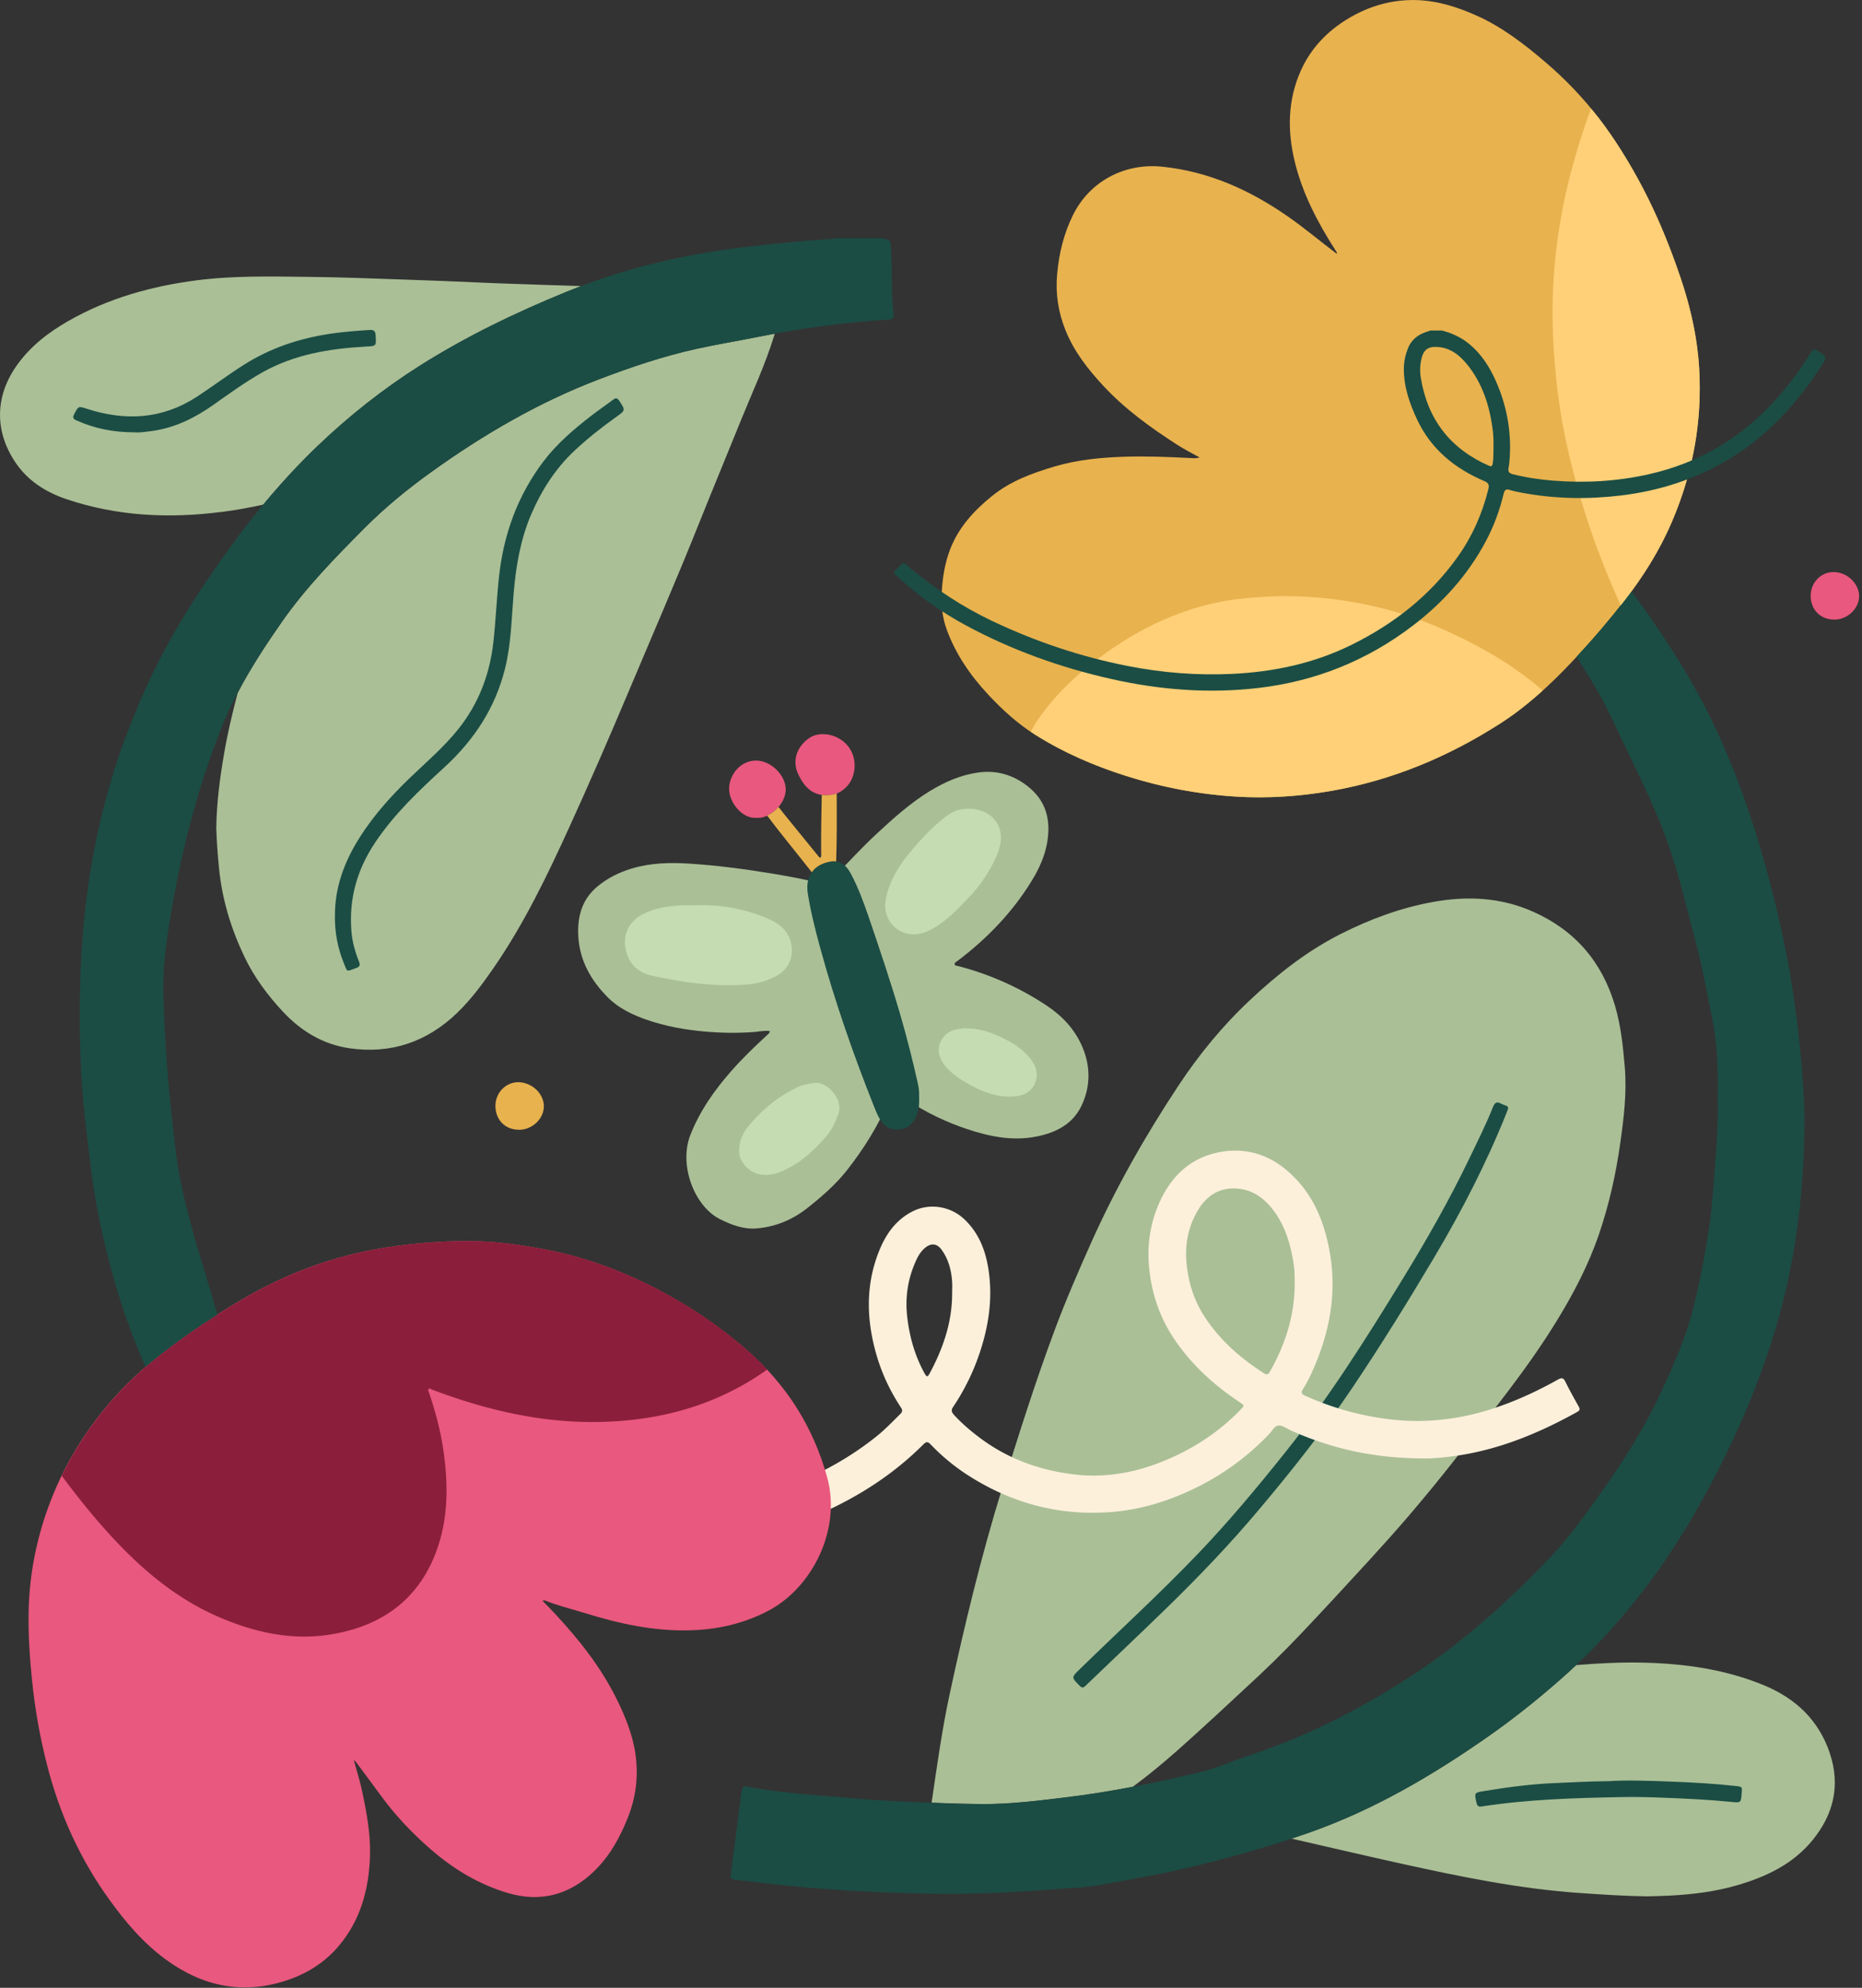 <svg width="489" height="522" fill="none" xmlns="http://www.w3.org/2000/svg"><rect width="100%" height="100%" fill="#333333" stroke="none"/><g clip-path="url(#a)"><path d="M315.04 120.14c-2.18-1.21-4.13-2.21-5.96-3.39-7-4.52-13.73-9.38-19.41-15.52-3.99-4.32-7.62-8.94-9.84-14.48-1.89-4.71-2.66-9.56-2.21-14.65.48-5.52 1.75-10.79 4.23-15.75 4.4-8.8 13.54-13.58 23.34-12.58 12.28 1.26 23.06 6.13 33.04 13.08 4.39 3.06 8.48 6.51 12.84 9.81.07-.49-.22-.72-.39-.99-4.64-7.27-8.64-14.84-10.67-23.3-1.95-8.1-1.84-16.1 1.61-23.82 2.63-5.87 6.92-10.34 12.37-13.63 5.48-3.31 11.47-5.06 17.9-4.9 5.59.14 10.84 1.81 15.91 4.08 6.78 3.04 12.57 7.53 18.17 12.32 5.18 4.43 9.85 9.33 14 14.73 3.73 4.86 6.98 10.03 9.94 15.38 4.67 8.41 8.34 17.26 11.41 26.35 2.6 7.7 4.41 15.59 4.9 23.75.84 14.05-1.62 27.49-7.16 40.42-3.22 7.52-7.51 14.34-12.51 20.77-4.32 5.55-8.89 10.87-13.73 15.98-5.7 6.03-11.76 11.65-18.74 16.14-13.65 8.77-28.38 14.95-44.43 17.76-8.37 1.46-16.83 2.04-25.3 1.49-9.75-.62-19.31-2.45-28.65-5.42-8.42-2.68-16.46-6.15-23.93-10.87-4.55-2.88-8.49-6.48-12.16-10.4-4.71-5.04-8.58-10.61-10.97-17.13-1.21-3.31-1.53-6.73-1.3-10.25.25-3.77.85-7.45 2.23-10.99 2.26-5.76 6.3-10.13 11.02-13.93 4.82-3.88 10.51-5.97 16.37-7.7 5.98-1.77 12.15-2.36 18.33-2.56 5.7-.19 11.41.05 17.11.33.75.04 1.5.16 2.61-.11l.03-.02Z" fill="#E8B24E"/><path d="M480.58 460.46c-2.92-8.71-8.97-14.45-17.35-17.91-10.05-4.15-20.62-5.65-31.38-5.93-5.97-.16-11.95.15-17.91.64-1.33 1.25-2.69 2.49-4.06 3.7-6.04 5.31-12.3 10.32-18.88 14.93-14.68 10.28-30.04 19.31-47.03 25.31-1.59.56-3.18 1.1-4.78 1.63 9.67 2.21 19.33 4.48 29.02 6.62 15.3 3.37 30.63 6.53 46.3 7.63 5.97.42 11.95.82 17.93.91 2.12-.04 4.23-.1 6.34-.21 5.93-.32 11.78-1.05 17.48-2.72 7.6-2.22 14.63-5.55 19.75-11.82 5.49-6.72 7.38-14.35 4.55-22.78h.02ZM257.5 473.75c7.41.08 14.74-.84 22.08-1.72 6-.72 11.96-1.68 17.88-2.81.33-.24.66-.47.98-.71 7.35-5.48 14.02-11.75 20.78-17.91 2.57-2.34 5.08-4.75 7.64-7.09 5.02-4.58 9.9-9.32 14.57-14.24 6.13-6.46 12.17-13.01 18.19-19.58 3.51-3.83 6.97-7.7 10.35-11.64 4.53-5.28 8.91-10.67 13.19-16.15 8.88-11.37 18.01-22.55 25.58-34.88 4.45-7.24 8.38-14.72 11.14-22.78 2.68-7.82 4.48-15.83 5.63-24.01.94-6.65 1.76-13.29 1.19-20.04-.46-5.43-1.02-10.84-2.56-16.07-3.39-11.51-10.51-19.83-21.54-24.72-8.49-3.76-17.28-4.18-26.3-2.54-8.53 1.55-16.55 4.53-24.26 8.43-8.89 4.5-16.61 10.61-23.84 17.4-7.2 6.76-13.43 14.37-18.85 22.6-8.62 13.06-16.34 26.64-22.74 40.93-3.44 7.7-6.8 15.44-9.74 23.35-5.07 13.64-9.46 27.52-13.74 41.42-5.47 17.74-9.83 35.76-13.73 53.9-2.03 9.43-3.34 18.97-4.74 28.5 4.28.18 8.55.31 12.83.35l.01.01Z" fill="#AABF96"/><path d="M396.06 291.15c-.09.24-.22.62-.37.99-5.25 13.16-11.72 25.71-18.94 37.89-6.89 11.61-13.99 23.08-21.52 34.29-7.53 11.22-15.91 21.79-24.61 32.12-7.64 9.09-15.84 17.65-24.34 25.93-7.04 6.85-14.19 13.58-21.27 20.39-.58.56-.93.48-1.46-.06-2.2-2.22-2.21-2.19 0-4.35 10.32-10.07 20.96-19.79 30.94-30.2 8.24-8.6 15.85-17.74 23.27-27.04 11.28-14.15 20.89-29.41 30.34-44.8 6.42-10.45 12.5-21.09 17.81-32.16 2.14-4.46 4.37-8.89 6.2-13.49.44-1.1.99-1.44 2.06-.86.45.25.96.39 1.44.6.26.11.49.28.45.76v-.01ZM422.38 467.75c4.53-.32 10.32-.13 16.1.09 5.86.22 11.71.54 17.54 1.19 1.52.17 1.51.24 1.39 1.78-.21 2.74-.19 2.63-3.05 2.35-5.76-.57-11.53-.84-17.31-1.07-3.79-.15-7.58-.25-11.37-.17-12.21.24-24.41.59-36.51 2.46-.88.14-1.22-.12-1.41-.96-.59-2.64-.62-2.66 2.02-3.09 6.3-1.04 12.62-1.87 19.02-2.11 4.11-.15 8.21-.44 13.57-.47h.01Z" fill="#1B4D44"/><path d="M373.86 383c-13.24-.07-24.32-2.62-34.91-7.39-1.05-.47-2.15-1.32-3.18-1.26-1.06.06-1.7 1.43-2.48 2.25a67.036 67.036 0 0 1-18.25 13.61c-7.43 3.78-15.26 6.3-23.65 6.89-13.3.94-25.48-2.32-36.71-9.39a53.757 53.757 0 0 1-10.26-8.39c-.71-.75-1.14-.8-1.91-.03-7.68 7.69-16.63 13.5-26.53 17.95-8.38 3.76-17.13 6.18-26.24 7.18-11.93 1.31-23.66.36-35.15-3.31-13.21-4.22-24.88-11.15-35.57-19.83-5.44-4.42-10.46-9.25-14.67-14.88-.89-1.19-1.73-2.41-2.2-3.83-.58-1.74-.43-3.42 1.02-4.73 1.32-1.18 2.85-1.57 4.56-.88.93.37 1.59 1.1 2.13 1.88 3.12 4.47 7.21 7.97 11.34 11.44 4.04 3.38 8.12 6.72 12.5 9.65 10.81 7.25 22.42 12.63 35.43 14.44 14.75 2.06 28.97-.01 42.6-6.03 6.65-2.94 12.83-6.64 18.5-11.18 2.25-1.8 4.23-3.89 6.27-5.91.59-.58.49-1.06.08-1.68-2.77-4.19-4.9-8.69-6.32-13.5-2.73-9.29-3.04-18.55.66-27.68 1.78-4.4 4.44-8.13 8.83-10.32 4.42-2.2 9.88-1.31 13.48 2.09 3.85 3.63 5.62 8.25 6.38 13.34 1.16 7.71-.03 15.18-2.56 22.46a58.715 58.715 0 0 1-6.78 13.56c-.61.9-.23 1.49.33 2.1 2.06 2.24 4.37 4.2 6.81 6.02 7.35 5.5 15.7 8.48 24.75 9.56 8.07.96 15.86-.45 23.33-3.48 7.67-3.11 14.51-7.53 20.29-13.52 1.07-1.11 1.09-1.1-.23-1.98-6.85-4.56-12.83-10.02-17.39-16.92-3.63-5.49-5.66-11.55-6.35-18.11-.64-6.15.24-12.04 2.78-17.63 3.27-7.18 8.69-11.98 16.63-13.16 6.26-.93 11.98.87 16.82 5.02 6.69 5.72 9.8 13.32 11.24 21.75 1.74 10.22.02 19.99-3.98 29.45-.9 2.13-1.88 4.24-3.13 6.19-.59.93-.28 1.31.58 1.7a74.88 74.88 0 0 0 14.63 4.9c5.48 1.23 11.02 1.89 16.64 1.71 5.66-.18 11.2-1.13 16.61-2.77 6.49-1.97 12.62-4.77 18.53-8.07.91-.51 1.41-.52 1.93.54 1.08 2.22 2.3 4.38 3.51 6.54.38.68.3 1.03-.39 1.42-10.13 5.63-20.72 10-32.29 11.59-3.2.44-6.43.7-8.08.62l.02.01Zm-33.84-45.95c-.03-1.68 0-3.35-.26-5.01-.8-5.22-2.22-10.21-5.54-14.47-2.41-3.09-5.46-5.2-9.45-5.46-4.63-.31-7.99 1.98-10.24 5.82-2.48 4.24-3.39 8.87-2.92 13.79.48 5.06 1.95 9.76 4.72 14.02 4.03 6.2 9.46 10.94 15.64 14.91.86.55 1.19.15 1.56-.51 4.07-7.17 6.49-14.79 6.48-23.09h.01Zm-89.96 2.38c0-.88.04-1.76 0-2.63-.18-3.07-.91-5.99-2.72-8.54-1.23-1.74-2.79-1.9-4.4-.57-1.01.84-1.7 1.91-2.24 3.07-2.24 4.76-3.04 9.76-2.45 15 .59 5.21 1.97 10.15 4.49 14.76.64 1.17.85 1.19 1.49-.01 3.52-6.59 5.88-13.5 5.82-21.08h.01Z" fill="#FCF0DB"/><path d="M92.93 462.21c.73 2.76 1.53 5.21 2.08 7.74 1.24 5.79 2.35 11.59 2.15 17.55-.29 8.78-2.52 16.89-8.35 23.7-3.68 4.29-8.36 7.18-13.69 8.91-11.43 3.71-21.87 1.54-31.49-5.47-5.99-4.36-10.68-9.9-14.97-15.86-7.69-10.67-12.99-22.42-16.26-35.13-1.88-7.28-3.19-14.66-3.96-22.14-.62-6.04-1.04-12.09-.93-18.16.22-11.49 2.73-22.46 7.35-32.98 3.17-7.22 7.29-13.83 12.24-19.96 4.18-5.18 8.92-9.79 14.12-13.94 6.94-5.54 14.32-10.46 21.95-14.99 11.94-7.1 24.72-11.82 38.51-13.93 7.89-1.21 15.78-1.77 23.74-1.58 5.68.14 11.29.97 16.87 1.98 10.79 1.94 20.96 5.7 30.63 10.76 8.34 4.36 16.1 9.61 23.21 15.82 10.37 9.05 17.43 20.1 21.1 33.42 3.8 13.78-3.99 29.03-15.44 35.04-6.53 3.42-13.32 4.93-20.57 5.14-9.48.27-18.56-1.73-27.53-4.5-3.51-1.08-7.09-1.94-10.51-3.31-.18-.07-.38-.15-.67.09 1.12 1.16 2.25 2.29 3.34 3.47 6.31 6.78 12.01 14.01 16.13 22.36 2.32 4.71 4.27 9.56 4.96 14.82.73 5.58.04 10.99-2.04 16.22-2.11 5.32-4.85 10.28-9.03 14.26-6.4 6.1-13.97 8.08-22.45 5.59-7.45-2.19-14.03-6.11-19.92-11.16-5.11-4.38-9.71-9.24-13.67-14.69-2.09-2.87-4.23-5.71-6.34-8.57-.09-.12-.22-.2-.54-.5h-.02Z" fill="#E9587E"/><path d="M201.48 359.63a73.046 73.046 0 0 0-5.29-5.1c-7.11-6.21-14.87-11.46-23.21-15.82-9.68-5.06-19.84-8.82-30.63-10.76-5.58-1.01-11.19-1.84-16.87-1.98-7.96-.19-15.85.37-23.74 1.58-13.79 2.11-26.57 6.83-38.51 13.93-7.63 4.53-15 9.45-21.95 14.99-5.2 4.15-9.94 8.76-14.12 13.94-4.3 5.32-7.97 11.01-10.94 17.15 3.96 5.32 8.11 10.51 12.61 15.43 8.15 8.92 17.21 16.66 28.43 21.55 9.91 4.32 20.15 6.51 30.94 4.44 12.61-2.42 21.78-9.24 26.35-21.5 3.14-8.41 3.18-17.12 2-25.88-.72-5.39-2.11-10.64-3.85-15.8-.11-.32-.42-.71-.14-1.01.3-.32.67.04.98.16 9.45 3.56 19.09 6.29 29.14 7.62 7.89 1.04 15.78 1.15 23.66.25 12.6-1.44 24.27-5.53 34.7-12.86.15-.11.3-.21.45-.32l-.01-.01Z" fill="#8B1F3B"/><path d="M57.95 134.48c3.77-.48 7.5-1.15 11.19-1.97 4.44-5.35 9.13-10.48 14.18-15.31 8.27-7.92 17.19-15 26.89-21.14 12.17-7.7 25.07-13.91 38.36-19.35 1.34-.55 2.69-1.07 4.05-1.59-2.42-.07-4.83-.14-7.25-.23-6.74-.24-13.49-.41-20.23-.73-6.1-.29-12.21-.51-18.31-.72-8.46-.28-16.93-.64-25.39-.73-9.9-.1-19.81-.38-29.69.89-11.9 1.53-23.24 4.68-33.73 10.65-5.27 3.01-9.95 6.6-13.53 11.59-5.76 8.04-6 17.2-.55 25.43 3.32 5 8.08 7.99 13.63 9.85 13.18 4.42 26.68 5.08 40.38 3.34v.02ZM198.93 88.49c-5.28 1.07-10.61 1.93-15.88 3.09-8.91 1.97-17.54 4.88-26.05 8.15-15.74 6.04-30.15 14.46-43.8 24.27-6.21 4.46-12.11 9.29-17.5 14.71-7.69 7.74-15.33 15.54-21.61 24.51-4.23 6.05-8.26 12.21-11.67 18.74-1.41 5.33-2.67 10.69-3.6 16.13-1.08 6.3-1.92 12.63-2.02 19.28.09 3.4.37 7.01.72 10.63.8 8.21 3.18 15.97 6.73 23.37 2.52 5.26 5.97 9.9 9.94 14.18 4.81 5.2 10.63 8.72 17.61 9.73 10.83 1.56 20.3-1.64 28.21-9.25 3.74-3.59 6.79-7.75 9.72-11.99 7.94-11.54 13.99-24.12 19.78-36.81 5.27-11.56 10.35-23.21 15.28-34.92 6.36-15.1 12.9-30.12 18.98-45.34 3.56-8.91 7.25-17.76 10.84-26.65 2.97-7.33 6.34-14.5 8.68-22.09.06-.2.11-.4.17-.6-1.51.28-3.01.57-4.51.87l-.02-.01Z" fill="#AABF96"/><path d="M136.31 296.68c-3.65 0-6.2-2.59-6.2-6.29 0-3.45 2.76-6.26 6.08-6.2 3.55.06 6.66 3.04 6.64 6.36-.02 3.27-3.08 6.15-6.53 6.14l.01-.01Z" fill="#E8B24E"/><path d="M481.72 162.71c-3.65 0-6.2-2.59-6.2-6.29 0-3.45 2.76-6.26 6.08-6.2 3.55.06 6.66 3.04 6.64 6.36-.02 3.27-3.08 6.15-6.53 6.14l.01-.01Z" fill="#E9587E"/><path d="M87.96 240.67c-.07-7.66 2.5-14.47 6.55-20.84 3.63-5.7 8.08-10.67 12.92-15.35 4.39-4.24 9.07-8.19 12.91-12.99 5.4-6.75 8.32-14.51 9.25-23.02.63-5.75.85-11.54 1.49-17.29 1.23-11.01 4.91-21.12 11.64-30.01 3.57-4.72 8.06-8.52 12.71-12.11 1.83-1.41 3.75-2.71 5.6-4.11.73-.55 1.13-.41 1.61.32 1.62 2.47 1.65 2.47-.76 4.19-3.81 2.71-7.48 5.6-10.9 8.79-5.07 4.73-8.73 10.44-11.46 16.79-2.85 6.62-4.01 13.59-4.62 20.71-.56 6.67-.65 13.39-2.3 19.95-2.58 10.26-8.11 18.64-15.83 25.73-6.65 6.11-13.22 12.27-18.28 19.87-4.73 7.09-6.89 14.77-6.2 23.25.22 2.77.97 5.43 2 7.99.38.95.14 1.35-.77 1.67-2.6.92-2.21 1.25-3.27-1.39-1.56-3.9-2.33-7.96-2.3-12.16l.01.01ZM35.46 113.54c-5.73 0-10.69-1.03-15.42-3.16-.85-.38-1.02-.75-.56-1.62 1.17-2.2 1.09-2.13 3.46-1.37 10.02 3.21 19.65 2.71 28.68-3.15 4.18-2.72 8.16-5.74 12.37-8.41 7.04-4.47 14.73-7.01 22.92-8.21 3.36-.5 6.74-.74 10.12-.97 1.07-.07 1.55.2 1.62 1.41.16 2.89.23 2.8-2.69 2.96-9.43.54-18.64 2.03-27.04 6.76-4.5 2.53-8.66 5.56-12.87 8.53-4.86 3.43-10.06 6.02-16.02 6.86-1.7.24-3.4.46-4.57.39v-.02Z" fill="#1B4D44"/><path d="M234.63 82.09c-.58-5.53-.33-11.1-.63-16.64-.12-2.37-.03-2.37-2.24-2.89h-12.47c-.27.06-.54.17-.81.19-7.65.44-15.27 1.23-22.88 2.13-16.2 1.91-31.92 5.65-47.04 11.83-13.3 5.44-26.19 11.65-38.36 19.35-9.7 6.14-18.62 13.22-26.89 21.14-8.65 8.29-16.32 17.43-23.32 27.14-7.46 10.35-14.37 21.04-19.92 32.58-6.98 14.52-12.09 29.65-15.19 45.47-2.37 12.11-3.58 24.34-3.84 36.66-.26 11.95 0 23.89 1.41 35.78.9 7.58 1.65 15.17 3.1 22.67 1.89 9.79 4.38 19.41 7.67 28.82 1.5 4.29 3.2 8.49 5.03 12.65.97-.84 1.95-1.68 2.96-2.49 5.08-4.05 10.39-7.77 15.86-11.25-.29-.93-.56-1.86-.82-2.8-.76-2.82-1.63-5.6-2.47-8.39-2.42-8.04-4.82-16.07-6.45-24.32-1.33-6.8-1.86-13.69-2.62-20.56-1.03-9.34-1.48-18.71-1.8-28.08-.22-6.49.63-12.91 1.68-19.31 2.8-17.21 7.02-34.01 13.42-50.28 4.02-10.22 9.84-19.36 16.07-28.27 6.28-8.97 13.92-16.77 21.61-24.51 5.39-5.42 11.28-10.25 17.5-14.71 13.66-9.81 28.06-18.23 43.8-24.27 8.52-3.27 17.14-6.18 26.05-8.15 5.26-1.16 10.59-2.02 15.88-3.09 11.29-2.29 22.68-3.81 34.17-4.54 1.55-.1 1.7-.27 1.53-1.86h.01ZM473.28 281.15c-.63-7.28-1.44-14.54-2.58-21.77-1.73-10.98-4.21-21.8-7.2-32.51-3.45-12.39-7.7-24.46-13.18-36.1-5.96-12.66-13.61-24.27-21.85-35.51-.63.85-1.27 1.7-1.92 2.54-3.94 5.07-8.12 9.94-12.5 14.65 3.02 4.83 6.08 9.63 8.55 14.78 2.4 5.01 4.78 10.03 7.19 15.03 3.42 7.1 6.67 14.27 9.11 21.77 2.52 7.72 4.4 15.61 6.45 23.45 1.73 6.62 2.98 13.33 4.32 20.03 1.42 7.05 1.55 14.2 1.42 21.25.14 5.75-.2 11.37-.66 16.99-.48 5.85-.81 11.71-1.72 17.52-1.12 7.11-2.44 14.18-4.26 21.15-1.94 7.41-5.08 14.39-8.3 21.31-4.36 9.38-9.86 18.09-15.86 26.5-4.16 5.82-8.34 11.63-13.27 16.83-7.7 8.12-15.88 15.75-24.68 22.68-8.91 7.02-18.53 12.95-28.53 18.26-8.1 4.3-16.51 7.89-25.21 10.78-4.43 1.48-8.71 3.44-13.26 4.55-11.81 2.86-23.71 5.27-35.79 6.72-7.34.88-14.67 1.8-22.08 1.72-4.75-.05-9.5-.19-14.25-.4-5.9-.27-11.81-.48-17.7-1.01-9.78-.88-19.6-1.35-29.28-3.17-1.09-.21-1.38.21-1.51 1.2-.88 7.05-1.8 14.11-2.73 21.15-.24 1.84-.19 1.95 1.67 2.17 7.26.85 14.51 1.71 21.8 2.26 9.52.72 19.05 1.15 28.59 1.32 11.03.19 22.04-.29 33.03-1.19 3.86-.32 7.75-.37 11.57-1.06 8.8-1.58 17.62-3.12 26.31-5.29 9.77-2.44 19.46-5.18 28.96-8.53 16.98-6 32.34-15.02 47.03-25.31 6.58-4.61 12.84-9.62 18.88-14.93 5.02-4.41 9.75-9.11 14.16-14.11 5.73-6.51 10.99-13.4 15.7-20.7 5.78-8.95 10.81-18.29 15.33-27.93 5.42-11.57 9.89-23.46 13.08-35.86 3.88-15.12 5.54-30.47 5.76-46.02.07-5.07-.19-10.14-.62-15.2l.03-.01Z" fill="#1B4D44"/><path d="M441.32 72.87c-3.07-9.09-6.75-17.94-11.41-26.35-2.97-5.35-6.21-10.52-9.94-15.38-.69-.9-1.41-1.76-2.13-2.62-1.78 4.81-3.35 9.69-4.72 14.65-4.29 15.48-6.07 31.24-5.15 47.3.45 7.91 1.34 15.74 2.91 23.51 1.78 8.78 4.17 17.39 7.09 25.87 2.24 6.51 4.85 12.87 7.66 19.13.31-.39.62-.77.93-1.17 5-6.43 9.29-13.26 12.51-20.77 5.54-12.93 8-26.37 7.16-40.42-.49-8.16-2.3-16.05-4.9-23.75h-.01ZM405.16 181.33c-.53-.46-1.07-.92-1.61-1.37-7.4-6.07-15.68-10.71-24.4-14.61-13.03-5.82-26.7-8.61-40.94-8.8-3.32-.04-6.62.19-9.92.44a67.51 67.51 0 0 0-14.91 2.85c-8.2 2.56-15.7 6.5-22.69 11.45-6.76 4.79-12.85 10.28-17.66 17.07a31.12 31.12 0 0 0-2.33 3.79c.36.24.72.49 1.09.72 7.47 4.73 15.51 8.2 23.93 10.87 9.34 2.97 18.9 4.8 28.65 5.42 8.46.54 16.92-.03 25.3-1.49 16.05-2.81 30.78-8.98 44.43-17.76 3.95-2.54 7.61-5.46 11.07-8.6l-.01.02Z" fill="#FFD078"/><path d="M378.56 86.77c2.79.69 5.32 1.88 7.53 3.76 3.06 2.6 5.13 5.89 6.73 9.48 2.79 6.26 4.05 12.84 3.7 19.69-.05 1.07-.15 2.15-.35 3.21-.18.97.18 1.38 1.08 1.61 3.5.89 7.05 1.41 10.64 1.7 8.46.67 16.85.18 25.13-1.68 13.49-3.04 24.77-9.83 33.87-20.21 3.22-3.67 6.12-7.57 8.68-11.73.54-.88.97-1.03 1.87-.43 2.39 1.58 2.45 1.55.88 3.96-6.44 9.88-14.18 18.46-24.44 24.57-8.72 5.19-18.15 8.21-28.2 9.42-8.66 1.04-17.29.9-25.88-.7-1.1-.2-2.21-.41-3.27-.76-1.05-.34-1.4.03-1.64 1.02-1.05 4.36-2.59 8.54-4.71 12.51-4.7 8.81-11.21 16.05-19.13 22.1-12.03 9.19-25.56 14.62-40.61 16.38-12.96 1.51-25.76.51-38.44-2.33-13.44-3.01-26.32-7.62-38.44-14.17-6.63-3.58-12.72-7.96-18.26-13.08-.59-.54-.61-.91-.04-1.45 2.44-2.29 1.54-2.3 4.13-.17 6.47 5.32 13.43 9.91 21 13.52 11.48 5.47 23.46 9.5 35.96 11.94 8.98 1.75 18.05 2.47 27.18 2.04 10.96-.52 21.55-2.75 31.45-7.65 11.09-5.49 20.61-12.92 27.83-23.08 3.84-5.4 6.47-11.35 8.06-17.77.28-1.13.05-1.67-1.08-2.15-7.75-3.3-13.95-8.35-17.61-16.11-2-4.25-3.53-8.64-3.5-13.43.01-1.82.4-3.57 1.05-5.25.85-2.2 2.5-3.55 4.69-4.31.41-.14.83-.29 1.24-.43h2.88l.02-.02Zm13.66 30.65c.05-1.68-.03-3.35-.26-5.01-.83-6.02-2.66-11.67-6.48-16.49-2.16-2.72-4.8-4.82-8.55-4.83-1.95 0-3.02.86-3.53 2.75-.48 1.76-.56 3.58-.27 5.34 1.77 10.92 7.71 18.66 17.89 23.12.69.3.89.09 1-.59.25-1.43.16-2.86.2-4.29Z" fill="#1B4D44"/><path d="M202.14 270.76c-1.37-.2-2.7.13-4.01.24-4.31.34-8.62.27-12.91-.1-5.26-.46-10.44-1.38-15.45-3.13-3.74-1.31-7.29-3-10.09-5.8-4.4-4.4-7.41-9.58-7.8-15.98-.31-5.15.88-9.76 5.03-13.21 2.64-2.19 5.65-3.69 8.95-4.69 4.98-1.5 10.02-1.63 15.17-1.3 7.49.49 14.92 1.47 22.32 2.71 4.29.72 8.57 1.5 12.77 2.65.91.25 1.53.11 2.02-.71.27-.44.62-.84.98-1.21 3.59-3.69 7.06-7.51 10.83-11.01 4.49-4.18 9.05-8.32 14.33-11.53 3.92-2.38 8.08-4.2 12.67-4.83 4.75-.65 9.02.59 12.8 3.5 5.07 3.9 6.32 9.12 5.21 15.17-.65 3.52-2.13 6.69-3.96 9.7-5.08 8.31-11.72 15.19-19.46 21.06-.34.26-.89.46-.82.94.07.45.64.38 1 .48 8.3 2.18 16.04 5.63 23.17 10.37 4.12 2.74 7.44 6.28 9.39 10.92 2.17 5.18 2.12 10.43-.29 15.44-2.31 4.8-6.71 7-11.72 8.01-6.31 1.27-12.42.02-18.36-1.97-5.38-1.81-10.51-4.23-15.27-7.36-.26-.17-2.49-1.9-4.35-1.03-.49.23-.63.39-.78.75-2.8 6.67-6.59 12.74-11.04 18.42-2.97 3.79-6.58 6.91-10.34 9.9-3.94 3.13-8.36 4.98-13.33 5.42-3.48.31-6.64-.89-9.73-2.43-6.62-3.28-10.9-14.11-7.76-22.11 2.5-6.37 6.33-11.77 10.78-16.83 2.9-3.3 6.06-6.34 9.29-9.32.3-.28.72-.51.8-1.14l-.04.01Z" fill="#AABF96"/><path d="M182.3 237.75c6.64-.32 13.04.83 19.16 3.38 3.04 1.27 5.58 3.16 6.31 6.65.77 3.69-.73 6.84-4.05 8.61-2.61 1.39-5.4 2.04-8.36 2.22-8.24.5-16.3-.66-24.29-2.43-3.54-.79-5.88-3.07-6.71-6.72-.89-3.91.69-7.32 4.21-9.26 3.09-1.71 6.48-2.16 9.91-2.43 1.27-.1 2.55-.02 3.83-.02h-.01ZM254.32 212.35c4.43 0 7.85 2.53 8.44 6.27.36 2.29-.27 4.46-1.19 6.5-1.86 4.1-4.4 7.76-7.54 10.99-2.7 2.77-5.33 5.62-8.74 7.57-2.28 1.31-4.64 2.14-7.3 1.43-3.91-1.05-6.14-4.9-5.38-8.88.97-5.14 3.69-9.3 6.99-13.15 2.75-3.21 5.64-6.3 9.04-8.85 1.68-1.26 3.59-1.88 5.69-1.87l-.01-.01ZM194.11 302.5c-.04-3.61 1.5-5.73 3.21-7.68 3.41-3.91 7.4-7.12 12.14-9.32 1.42-.66 2.91-.97 4.49-1.12 3.54-.34 7.46 4.38 6.28 7.95-.79 2.36-1.83 4.53-3.45 6.35-2.73 3.07-5.7 5.93-9.37 7.9-2.51 1.35-5.17 2.41-8.11 1.76-3-.66-5.19-3.56-5.18-5.83l-.01-.01ZM254.21 270.07c4.03.08 7.59 1.6 11.04 3.51 1.86 1.04 3.51 2.35 4.93 3.93 1.81 2.01 2.69 4.36 1.64 6.93-1.05 2.59-3.44 3.45-6.04 3.54-4.38.15-8.28-1.47-11.97-3.62-1.96-1.14-3.83-2.43-5.36-4.16-2.58-2.91-2.56-6.3.1-8.67 1.19-1.06 2.71-1.28 4.22-1.46.47-.06.96 0 1.43 0h.01Z" fill="#C5DBB2"/><path d="M241.39 287.79c.05 2.03-.04 3.8-.78 5.42-.87 1.92-2.34 3.24-4.52 3.42-2.06.17-3.69-.67-4.84-2.44-.74-1.15-1.23-2.41-1.73-3.67-5.42-13.63-10.25-27.46-14.12-41.61-1.29-4.72-2.5-9.48-3.26-14.32-.7-4.47 1.55-7.58 5.96-8.32 2.26-.38 4.05.67 5.39 3.23 1.94 3.68 3.37 7.57 4.71 11.49 2.88 8.44 5.73 16.9 8.23 25.46 1.73 5.93 3.23 11.91 4.59 17.94.27 1.21.42 2.43.36 3.42l.01-.02Z" fill="#1B4D44"/><path d="M217.09 208.82c-3.89.07-5.96-2.37-7.45-5.48-1.66-3.48-.46-7.25 2.9-9.54 2.55-1.74 6.57-1.15 9.14 1.07 3.98 3.44 3.32 9.44.27 12.11-1.46 1.28-2.79 1.85-4.86 1.84Zm-10.74-1.47c.01-3.76-3.83-7.52-7.61-7.62-4.16-.11-7.17 3.56-7.26 7.28-.09 3.66 3.42 8.05 7.15 7.75 3.7.33 7.71-3.76 7.72-7.4v-.01Z" fill="#E9587E"/><path d="M217.09 208.82c-.45 0-.88-.02-1.28-.08-.09 5.23-.23 10.45-.15 15.68 0 .26.08.56-.27.86-.16-.13-.3-.22-.39-.34-2.96-3.63-5.92-7.25-8.86-10.89-.57-.71-1.13-1.43-1.69-2.14-.82.97-1.85 1.77-2.96 2.28 3.76 5.06 7.82 9.89 11.7 14.86 1.02-1.45 2.7-2.42 4.91-2.8.52-.09 1.01-.09 1.49-.03.21-5.94.17-11.9.15-17.85-.77.3-1.62.44-2.64.43l-.01.02Z" fill="#E8B24E"/></g><defs><clipPath id="a"><path fill="#fff" d="M0 0h488.24v521.9H0z"/></clipPath></defs></svg>